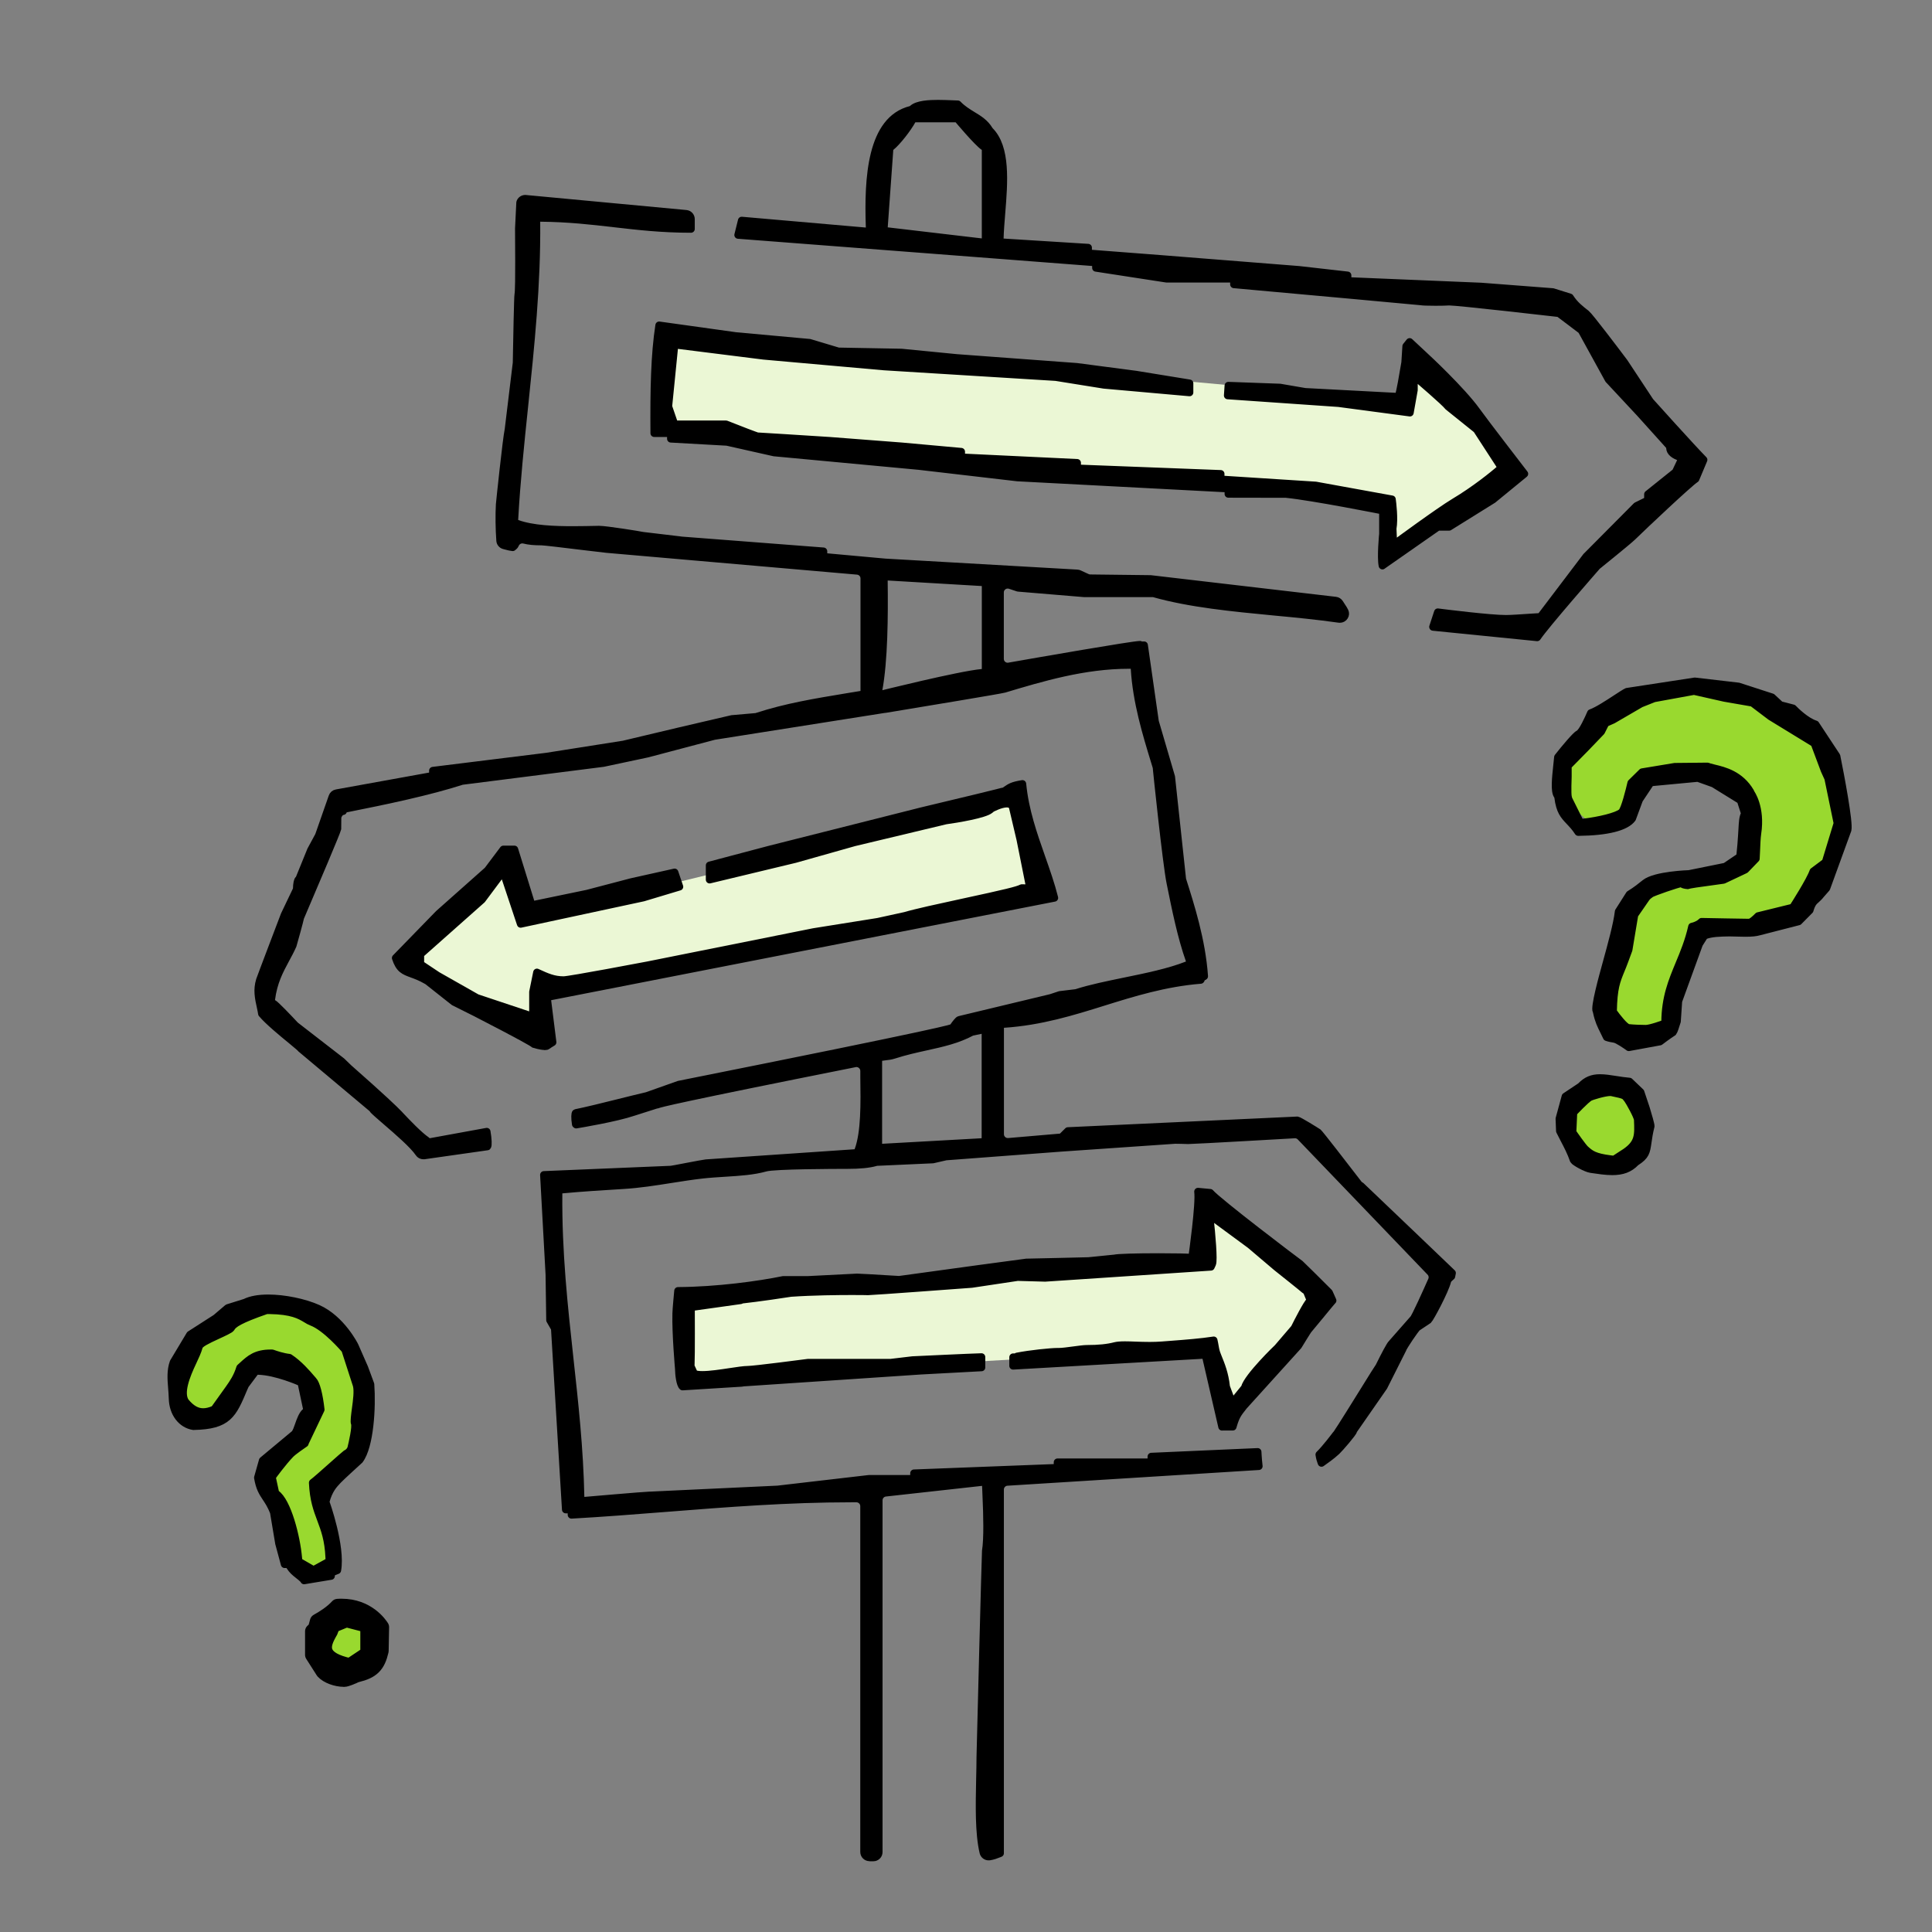 <svg width="128" height="128" viewBox="0 0 128 128" fill="none" xmlns="http://www.w3.org/2000/svg">
<rect x="0" y="0" width="128" height="128" fill="#808080" stroke="none"/>
<path d="M45.615 86.21L79.872 83.653V79.221L87.713 85.53L81.404 94.051L80.724 89.278L45.443 91.323L45.615 86.21Z" fill="#EBF7D5"/>
<path d="M35.218 60.815L67.258 52.977L68.794 58.942L35.902 65.419L36.242 68.828L27.037 63.883L33.686 56.554L35.218 60.815Z" fill="#EBF7D5"/>
<path d="M44.252 22.129L92.826 26.558L93.678 23.15L100.664 31.163L92.142 36.787L91.802 33.035L43.74 28.434L44.252 22.129Z" fill="#EBF7D5"/>
<path d="M119.921 47.865C116.34 45.136 106.799 43.776 104.583 49.057C102.366 54.342 106.627 56.046 108.331 53.318C110.035 50.589 112.42 50.933 114.808 51.785C118.216 57.07 114.808 57.578 112.592 58.09C110.375 58.602 109.183 58.77 108.331 60.134C107.479 61.498 106.115 63.715 106.287 66.611C106.459 69.508 109.695 68.827 110.375 67.463C111.056 66.099 111.568 64.735 113.181 61.67C123.406 61.498 123.501 50.593 119.921 47.865ZM106.543 71.896C105.084 71.896 103.902 73.077 103.902 74.536C103.902 75.995 105.084 77.177 106.543 77.177C108.002 77.177 109.183 75.995 109.183 74.536C109.183 73.077 108.002 71.896 106.543 71.896Z" fill="#99D92F"/>
<path d="M23.205 107.344C22.218 107.344 21.417 108.145 21.417 109.133C21.417 110.12 22.218 110.921 23.205 110.921C24.193 110.921 24.994 110.12 24.994 109.133C24.994 108.145 24.193 107.344 23.205 107.344ZM22.437 102.912C22.437 102.232 22.265 101.548 21.073 98.651C23.97 96.775 23.801 93.711 23.97 91.663C24.138 89.615 22.437 87.402 20.733 86.722C19.029 86.042 15.448 86.382 13.404 88.254C11.872 89.446 11.02 92.687 12.552 93.707C14.084 94.731 14.937 93.027 16.132 91.151C17.325 89.275 19.881 90.127 20.733 92.175C21.585 94.223 19.541 95.583 17.497 97.799C17.497 97.799 18.689 102.232 19.201 103.424C19.713 104.616 22.437 103.596 22.437 102.912Z" fill="#99D92F"/>
<path fill-rule="evenodd" clip-rule="evenodd" d="M94.939 41.531L95.257 40.561C95.717 40.62 98.713 40.997 99.781 40.997C100.113 40.997 100.881 40.942 101.445 40.905C101.73 40.887 101.953 40.869 102.03 40.869C102.052 40.869 102.074 40.858 102.085 40.839C102.085 40.839 104.067 38.221 105.094 36.871L108.426 33.518L109.139 33.167C109.165 33.156 109.179 33.13 109.179 33.101V32.746L111.015 31.276L111.425 30.409C111.432 30.391 111.432 30.369 111.425 30.351C111.418 30.329 111.374 30.307 111.352 30.299C110.895 30.157 110.65 29.945 110.639 29.685V29.605C110.639 29.605 110.628 29.572 110.617 29.557L108.664 27.388L106.575 25.147L104.78 21.884L103.299 20.765C103.299 20.765 103.277 20.754 103.262 20.751C102.991 20.718 96.588 19.986 96.014 19.986C95.827 20.001 95.472 20.008 95.103 20.008C94.609 20.008 94.236 19.994 94.13 19.972L89.731 19.566L81.751 18.842V18.542C81.751 18.502 81.718 18.469 81.678 18.469H77.289L72.608 17.748V17.459C72.608 17.423 72.579 17.39 72.542 17.386L48.902 15.569L49.14 14.61C49.14 14.61 57.544 15.342 57.548 15.342C57.566 15.342 57.584 15.334 57.599 15.32C57.614 15.305 57.621 15.287 57.621 15.265L57.614 15.06C57.497 11.78 57.701 7.932 60.346 7.27L60.389 7.259L60.455 7.208C60.781 6.905 61.574 6.868 62.145 6.868C62.463 6.868 62.792 6.883 63.103 6.894L63.458 6.908C63.765 7.227 64.101 7.431 64.427 7.633C64.855 7.892 65.257 8.134 65.546 8.616C65.546 8.62 65.564 8.646 65.568 8.649C66.702 9.765 66.515 12.072 66.351 14.106C66.303 14.705 66.255 15.265 66.241 15.792V15.967C66.234 16.007 66.266 16.04 66.303 16.044L72.092 16.406V16.713C72.092 16.75 72.121 16.783 72.158 16.786L76.912 17.152L86.055 17.876L89.281 18.242V18.542C89.281 18.582 89.31 18.615 89.35 18.615L98.127 18.981L102.878 19.346L104.012 19.701C104.315 20.184 104.729 20.506 105.094 20.787C105.306 20.952 106.981 23.164 107.61 24.002L109.322 26.595C109.355 26.635 112.065 29.648 112.869 30.464L112.339 31.726C111.904 32 108.861 34.875 108.166 35.555C107.863 35.851 105.829 37.489 105.811 37.504C105.661 37.676 102.381 41.421 101.843 42.229L94.942 41.538L94.939 41.531ZM60.539 7.856C60.514 7.856 60.488 7.87 60.474 7.892L60.422 7.987C60.148 8.492 59.45 9.399 59.025 9.739L58.963 9.79C58.963 9.79 58.938 9.823 58.938 9.841L58.553 15.214C58.553 15.254 58.579 15.287 58.619 15.291C58.619 15.291 65.221 16.066 65.224 16.066C65.243 16.066 65.261 16.059 65.272 16.048C65.286 16.033 65.297 16.015 65.297 15.993V9.838C65.297 9.812 65.286 9.79 65.264 9.776L65.18 9.721C64.763 9.446 63.461 7.892 63.45 7.878C63.436 7.859 63.417 7.852 63.396 7.852H60.543L60.539 7.856Z" fill="black" stroke="black" stroke-width="0.5" stroke-linecap="round" stroke-linejoin="round"/>
<path fill-rule="evenodd" clip-rule="evenodd" d="M57.603 123.056C57.406 123.056 57.245 122.895 57.245 122.697V99.785C57.245 99.511 57.022 99.284 56.744 99.281H56.396C52.205 99.281 48.098 99.602 44.127 99.917C42.068 100.078 39.947 100.246 37.862 100.363V100.085C37.862 100.045 37.829 100.012 37.789 100.012H37.482L36.754 88.013L36.439 87.464L36.395 84.436L36.033 77.839L44.416 77.488C44.492 77.488 44.906 77.407 45.575 77.279C46.102 77.18 46.698 77.067 46.771 77.063L56.751 76.383C56.78 76.383 56.806 76.361 56.813 76.336L56.857 76.222C57.303 75.03 57.274 73.073 57.248 71.347V70.941C57.241 70.667 57.014 70.444 56.74 70.444C56.707 70.444 56.674 70.444 56.645 70.455C44.884 72.799 43.691 73.117 43.553 73.187L43.578 73.165L41.936 73.688C40.828 74.064 38.487 74.46 38.173 74.511C38.162 74.503 38.154 74.492 38.144 74.485C38.074 74.064 38.096 73.746 38.147 73.735C38.868 73.589 39.961 73.319 41.018 73.055C41.665 72.894 42.309 72.733 42.858 72.605C42.901 72.594 44.489 72.031 44.975 71.856C63.045 68.246 63.114 68.111 63.136 68.067C63.305 67.811 63.498 67.577 63.561 67.566L69.624 66.11L70.22 65.913L71.288 65.785C71.288 65.785 71.325 65.774 71.329 65.774C72.279 65.47 73.362 65.251 74.514 65.013C75.955 64.717 77.436 64.417 78.657 63.938L78.822 63.872C78.859 63.857 78.877 63.817 78.866 63.781L78.807 63.612C78.262 62.076 77.893 60.248 77.535 58.481C77.271 57.169 76.631 50.992 76.628 50.926C76.628 50.882 76.62 50.834 76.606 50.787L76.5 50.439C75.936 48.596 75.3 46.512 75.165 44.299L75.154 44.127C75.154 44.091 75.121 44.058 75.081 44.058H74.781C71.822 44.058 69.013 44.899 66.53 45.645C66.318 45.711 61.282 46.544 58.653 46.98C58.635 46.98 58.616 46.983 58.598 46.983L47.323 48.764C47.323 48.764 47.283 48.772 47.279 48.775L42.887 49.935L39.968 50.556L30.61 51.745C28.438 52.444 25.636 53.036 22.926 53.574L22.827 53.592C22.802 53.596 22.784 53.614 22.773 53.636C22.773 53.636 22.747 53.698 22.732 53.742C22.517 53.771 22.425 53.972 22.378 54.086L22.363 54.122L22.356 54.908C22.326 55.088 20.867 58.522 19.898 60.785C19.872 60.939 19.43 62.548 19.401 62.625C19.251 62.965 19.079 63.283 18.925 63.565C18.527 64.304 18.117 65.064 17.971 66.227L17.956 66.352C17.953 66.381 17.967 66.41 17.996 66.425L18.11 66.483C18.263 66.564 19.061 67.397 19.562 67.935L22.637 70.316C22.637 70.316 22.963 70.63 23.094 70.758C23.098 70.762 23.146 70.802 23.222 70.872C25.362 72.759 26.148 73.516 26.433 73.816L26.517 73.907C26.978 74.394 27.75 75.209 28.269 75.564L28.317 75.644C28.331 75.666 28.353 75.677 28.379 75.677C28.383 75.677 32.248 74.975 32.248 74.975C32.332 75.454 32.351 75.904 32.288 75.959L28.097 76.555C28.097 76.555 28.064 76.555 28.046 76.555C27.929 76.555 27.819 76.496 27.757 76.401C27.388 75.849 26.338 74.946 25.574 74.288C25.161 73.933 24.736 73.564 24.7 73.49C24.7 73.468 24.693 73.465 24.678 73.45L19.931 69.468C19.894 69.413 19.766 69.307 19.317 68.933C18.702 68.429 17.777 67.668 17.349 67.16C17.338 67.057 17.309 66.929 17.283 66.805C17.126 66.088 17.016 65.591 17.214 64.936C17.269 64.761 18.834 60.654 18.849 60.614L19.657 58.924C19.664 58.522 19.723 58.299 19.785 58.269C19.799 58.262 19.814 58.247 19.821 58.233L20.597 56.324L21.12 55.358L22.019 52.787C22.059 52.663 22.166 52.572 22.294 52.55L28.617 51.405C28.653 51.398 28.679 51.368 28.679 51.332V51.057L36.205 50.125L41.292 49.324C41.311 49.324 41.325 49.317 41.344 49.313C41.596 49.243 48.343 47.656 48.49 47.631L50.088 47.492C50.088 47.492 50.124 47.481 50.132 47.481C52.114 46.837 53.928 46.541 56.221 46.16L57.022 46.029H57.19C57.23 46.022 57.26 45.989 57.26 45.952V38.323C57.26 38.06 57.062 37.844 56.799 37.822L40.203 36.378C40.038 36.363 39.394 36.286 38.648 36.195C37.438 36.048 36.063 35.88 35.876 35.88C35.397 35.88 35.035 35.847 34.742 35.771C34.699 35.76 34.655 35.752 34.611 35.752C34.424 35.752 34.256 35.851 34.168 36.008L34.088 36.155C34.033 36.202 33.993 36.239 33.967 36.261C33.872 36.253 33.671 36.213 33.393 36.133C33.247 36.092 33.144 35.968 33.133 35.818C33.075 35.032 33.064 34.132 33.104 33.408C33.104 33.375 33.557 29.034 33.689 28.445L34.223 24.038C34.249 22.598 34.304 19.646 34.337 19.496C34.366 19.39 34.402 18.809 34.373 15.137L34.457 13.422C34.494 13.275 34.636 13.166 34.801 13.166L45.458 14.164C45.641 14.182 45.78 14.332 45.78 14.519V15.17C43.816 15.17 42.24 14.983 40.715 14.808C39.23 14.636 37.697 14.457 35.799 14.438H35.613C35.594 14.438 35.576 14.446 35.562 14.46C35.547 14.475 35.54 14.493 35.54 14.512V14.698C35.58 18.864 35.156 22.93 34.746 26.862C34.486 29.349 34.219 31.909 34.081 34.428L34.073 34.564C34.073 34.597 34.091 34.626 34.121 34.637L34.245 34.684C35.269 35.065 36.769 35.112 37.964 35.112C38.538 35.112 39.124 35.098 39.687 35.087C40.151 35.087 42.382 35.445 42.591 35.493L45.078 35.789C45.078 35.789 45.121 35.8 45.151 35.8L54.557 36.524V36.82C54.557 36.857 54.586 36.89 54.623 36.893L58.645 37.259L71.365 37.987C71.409 37.987 71.453 38.001 71.497 38.02L72.02 38.261C72.085 38.29 72.155 38.309 72.225 38.309L76.185 38.356H76.222L88.491 39.79C88.597 39.801 88.696 39.867 88.755 39.958C88.81 40.049 88.861 40.126 88.908 40.196C88.981 40.305 89.044 40.401 89.095 40.51C89.146 40.62 89.139 40.741 89.073 40.843C89.007 40.949 88.894 41.011 88.769 41.011C88.751 41.011 88.733 41.011 88.718 41.008C87.288 40.803 85.803 40.66 84.366 40.525C81.664 40.265 78.866 39.998 76.46 39.322C76.452 39.322 76.423 39.311 76.416 39.311H71.837L67.489 38.949C67.459 38.949 67.434 38.941 67.404 38.93L66.922 38.769C66.87 38.751 66.816 38.744 66.761 38.744C66.483 38.744 66.256 38.971 66.256 39.248V43.652C66.256 43.93 66.479 44.156 66.757 44.156C66.786 44.156 66.816 44.156 66.845 44.149C68.761 43.813 75.048 42.715 75.531 42.715L75.563 42.737C75.563 42.737 75.589 42.748 75.604 42.748H75.801L76.525 47.806L77.6 51.474L78.332 58.266C78.88 59.988 79.619 62.296 79.784 64.68C79.766 64.691 79.751 64.702 79.744 64.706L79.619 64.713C79.601 64.713 79.583 64.724 79.572 64.739C79.561 64.753 79.553 64.772 79.557 64.794L79.568 64.9C79.568 64.9 79.557 64.914 79.55 64.925C77.169 65.119 75.106 65.763 73.109 66.385C71.061 67.025 68.948 67.683 66.505 67.844L66.333 67.855C66.293 67.855 66.263 67.888 66.263 67.928V75.143C66.263 75.421 66.49 75.648 66.764 75.648C66.779 75.648 66.794 75.648 66.812 75.648L70.312 75.348C70.312 75.348 70.345 75.341 70.356 75.326L70.754 74.931L85.95 74.225C86.074 74.244 87.105 74.88 87.332 75.03C87.442 75.121 89.018 77.155 90.049 78.497L90.166 78.57C92.233 80.538 95.835 83.986 96.204 84.341C96.179 84.447 96.168 84.517 96.16 84.561C96.109 84.601 96.051 84.656 95.959 84.747L95.923 84.784C95.923 84.784 95.908 84.805 95.904 84.817L95.894 84.868C95.736 85.522 94.752 87.347 94.628 87.457L93.915 87.932C93.769 88.031 92.972 89.234 92.939 89.366L91.677 91.875L89.68 94.749C89.68 94.749 89.665 94.775 89.665 94.79C89.64 94.939 88.766 95.945 88.557 96.143C88.236 96.443 87.808 96.746 87.552 96.925C87.552 96.925 87.541 96.9 87.537 96.885C87.497 96.775 87.438 96.607 87.405 96.369C87.841 95.945 88.473 95.097 88.502 95.06C88.539 95.049 88.824 94.618 90.371 92.127C90.869 91.326 91.337 90.569 91.384 90.514C91.728 89.812 92.119 89.07 92.211 89.008L93.63 87.395C93.739 87.325 94.537 85.548 94.873 84.791C94.935 84.608 94.891 84.411 94.76 84.275L86.158 75.315C86.063 75.216 85.931 75.162 85.796 75.162C85.727 75.165 79.147 75.546 78.72 75.546C78.427 75.538 78.153 75.527 77.897 75.527H77.853L70.37 76.043L62.668 76.624L61.805 76.822L58.075 76.99C58.075 76.99 58.038 76.998 58.035 77.001C57.574 77.133 56.967 77.191 56.133 77.191C55.299 77.191 51.309 77.199 50.721 77.367C49.912 77.594 49.013 77.652 48.062 77.711C47.564 77.744 47.049 77.773 46.529 77.831C45.846 77.908 45.136 78.022 44.452 78.128C43.421 78.292 42.357 78.46 41.303 78.523C39.873 78.61 38.52 78.695 37.237 78.815L37.072 78.83C37.035 78.83 37.006 78.866 37.006 78.903V79.067C36.97 82.977 37.365 86.546 37.741 89.995C38.063 92.928 38.4 95.96 38.465 99.189V99.368C38.469 99.39 38.48 99.409 38.495 99.419C38.509 99.43 38.524 99.438 38.542 99.438C38.542 99.438 38.546 99.438 38.55 99.438C38.593 99.438 42.77 99.072 43.044 99.072H43.11L51.525 98.677L57.563 97.975H60.481C60.522 97.975 60.554 97.942 60.554 97.902V97.606L69.994 97.243C70.034 97.243 70.063 97.211 70.063 97.17V96.878H76.207C76.247 96.878 76.28 96.845 76.28 96.805V96.501L83.324 96.19C83.324 96.241 83.335 96.337 83.338 96.432C83.35 96.618 83.368 96.871 83.401 97.141L66.731 98.183C66.468 98.198 66.26 98.421 66.26 98.684V122.781L66.179 122.814C65.945 122.906 65.817 122.957 65.554 123.001C65.536 123.001 65.514 123.004 65.495 123.004C65.331 123.004 65.184 122.887 65.148 122.726C64.844 121.443 64.888 119.585 64.921 117.943C64.932 117.394 64.947 116.864 64.947 116.37C64.947 116.239 65.29 102.949 65.309 102.755C65.441 101.954 65.4 100.359 65.345 99.167C65.331 98.897 65.32 98.655 65.316 98.443L65.309 98.246C65.309 98.224 65.298 98.205 65.283 98.191C65.269 98.18 65.254 98.172 65.236 98.172L58.667 98.9C58.411 98.929 58.221 99.145 58.221 99.401V122.705C58.221 122.902 58.06 123.063 57.867 123.063H57.629L57.603 123.056ZM65.203 68.202L64.387 68.374C63.436 68.886 62.431 69.109 61.366 69.343C60.675 69.497 59.958 69.654 59.201 69.899C59.019 69.957 58.839 69.98 58.664 69.998C58.572 70.009 58.488 70.02 58.404 70.034L58.254 70.06C58.218 70.067 58.192 70.097 58.192 70.133V75.966C58.192 75.988 58.199 76.007 58.214 76.021C58.229 76.036 58.247 76.039 58.265 76.039L65.217 75.652C65.258 75.652 65.287 75.619 65.287 75.579V68.275C65.287 68.253 65.276 68.231 65.261 68.217C65.247 68.206 65.232 68.202 65.214 68.202C65.21 68.202 65.203 68.202 65.199 68.202H65.203ZM58.635 38.199C58.616 38.199 58.598 38.206 58.583 38.221C58.569 38.236 58.561 38.254 58.561 38.276V38.473C58.591 40.817 58.572 43.761 58.203 45.736L58.163 45.952C58.159 45.978 58.163 46.003 58.185 46.018C58.199 46.032 58.218 46.036 58.236 46.036C58.243 46.036 58.247 46.036 58.254 46.036C58.305 46.022 63.568 44.709 65.064 44.573L65.232 44.559C65.269 44.559 65.298 44.522 65.298 44.486V38.66C65.298 38.62 65.269 38.59 65.228 38.587C65.228 38.587 58.642 38.199 58.638 38.199H58.635Z" fill="black" stroke="black" stroke-width="0.5" stroke-linecap="round" stroke-linejoin="round"/>
<path fill-rule="evenodd" clip-rule="evenodd" d="M91.59 37.475C91.469 36.904 91.622 35.379 91.622 35.364V33.894C91.622 33.858 91.597 33.828 91.564 33.821C91.52 33.814 87.029 32.918 85.208 32.731L81.382 32.724V32.443C81.382 32.402 81.353 32.373 81.313 32.369L67.416 31.638L60.877 30.877L51.288 29.981L48.165 29.279L44.445 29.071V28.774C44.445 28.734 44.412 28.701 44.372 28.701H43.344C43.322 25.805 43.37 23.475 43.67 21.552L48.75 22.261L53.639 22.707L55.541 23.278L59.728 23.355L63.378 23.713L71.34 24.302L75.26 24.817L78.811 25.395V26.002L73.139 25.498L69.95 24.986L58.569 24.283L50.593 23.574C50.593 23.574 44.756 22.843 44.752 22.843C44.738 22.843 44.72 22.85 44.709 22.857C44.694 22.868 44.683 22.886 44.683 22.908L44.281 26.931L44.668 28.061C44.679 28.09 44.705 28.109 44.738 28.109H48.099C49.002 28.467 50.125 28.902 50.194 28.902C50.282 28.902 53.358 29.1 54.974 29.202L59.728 29.568L63.685 29.926V30.226C63.685 30.267 63.715 30.296 63.755 30.299L71.365 30.662V30.958C71.365 30.998 71.395 31.031 71.435 31.031L80.874 31.393V31.689C80.874 31.729 80.903 31.759 80.944 31.762L87.168 32.161L92.222 33.079C92.255 33.32 92.387 34.359 92.27 35.024L92.31 35.961C92.31 35.986 92.328 36.012 92.35 36.023C92.361 36.026 92.372 36.03 92.383 36.03C92.398 36.03 92.412 36.026 92.427 36.016C92.456 35.994 95.342 33.869 96.351 33.265C97.704 32.457 98.926 31.477 99.43 31.027C99.456 31.002 99.463 30.961 99.445 30.932L97.836 28.456L95.942 26.935C95.748 26.66 93.879 25.062 93.798 24.997C93.784 24.986 93.769 24.978 93.751 24.978C93.74 24.978 93.729 24.978 93.722 24.986C93.696 24.997 93.678 25.022 93.678 25.051V25.838L93.411 27.341L88.686 26.712L81.338 26.203L81.382 25.549L84.805 25.673L86.459 25.958L92.559 26.28C92.581 26.28 92.603 26.269 92.617 26.251L92.676 26.174C92.742 26.083 92.965 24.788 93.093 24.02L93.162 22.938L93.392 22.652L94.431 23.622C94.457 23.643 96.838 25.849 97.836 27.242C98.385 28.006 100.652 30.947 100.996 31.393L98.915 33.097L96.007 34.907H95.283C95.283 34.907 95.254 34.911 95.243 34.922L91.597 37.467L91.59 37.475Z" fill="black" stroke="black" stroke-width="0.5" stroke-linecap="round" stroke-linejoin="round"/>
<path fill-rule="evenodd" clip-rule="evenodd" d="M36.082 69.314C35.819 69.314 35.42 69.189 35.372 69.164L35.38 69.178C35.281 69.087 34.729 68.758 31.536 67.109L30.073 66.377L28.329 64.998L28.226 64.94C27.864 64.731 27.561 64.622 27.294 64.523C26.756 64.326 26.46 64.216 26.215 63.47L29.067 60.54L32.308 57.662L33.35 56.276H34.081L35.204 59.9C35.215 59.93 35.244 59.952 35.274 59.952C35.277 59.952 35.285 59.952 35.288 59.952L38.905 59.202L41.834 58.434L44.694 57.797L45.016 58.748L42.617 59.469L34.495 61.213L33.376 57.856C33.368 57.83 33.346 57.812 33.317 57.808C33.313 57.808 33.31 57.808 33.306 57.808C33.284 57.808 33.262 57.819 33.248 57.838L31.931 59.604L27.875 63.203C27.875 63.203 27.85 63.236 27.85 63.258V63.835C27.85 63.861 27.861 63.883 27.883 63.898L28.98 64.629L31.598 66.114L35.215 67.321C35.215 67.321 35.23 67.324 35.237 67.324C35.252 67.324 35.266 67.321 35.281 67.31C35.299 67.295 35.31 67.273 35.31 67.251V65.719L35.574 64.424L35.595 64.435C36.224 64.724 36.678 64.933 37.343 64.933C37.742 64.933 42.723 63.985 42.935 63.945L53.907 61.747L58.164 61.067L59.97 60.672C60.665 60.464 62.234 60.123 63.752 59.794C66.652 59.169 67.424 58.979 67.694 58.836L68.155 58.843C68.177 58.843 68.199 58.832 68.21 58.818C68.221 58.803 68.228 58.778 68.224 58.756L67.595 55.611L67.083 53.434C67.003 53.299 66.879 53.244 66.703 53.244C66.293 53.244 65.719 53.555 65.694 53.566L65.606 53.643C65.255 53.958 63.36 54.268 62.658 54.363L56.598 55.812L52.674 56.92L47.013 58.28V57.333L50.981 56.283L61.064 53.738C63.54 53.149 66.506 52.436 66.564 52.396C66.948 52.133 67.072 52.045 67.738 51.935C67.906 53.691 68.466 55.274 69.003 56.806C69.325 57.724 69.632 58.595 69.856 59.487L36.305 66.052C36.268 66.059 36.243 66.096 36.246 66.132L36.612 69.054C36.455 69.146 36.342 69.222 36.246 69.292C36.232 69.303 36.191 69.321 36.093 69.321L36.082 69.314Z" fill="black" stroke="black" stroke-width="0.5" stroke-linecap="round" stroke-linejoin="round"/>
<path fill-rule="evenodd" clip-rule="evenodd" d="M80.965 94.53L79.879 89.823C79.871 89.79 79.842 89.765 79.805 89.765L67.119 90.489V89.918H67.298C67.298 89.918 67.331 89.911 67.346 89.9L67.382 89.867C68.249 89.695 69.62 89.556 70.063 89.556H70.15C70.366 89.556 70.758 89.505 71.134 89.454C71.489 89.406 71.826 89.362 71.997 89.362C72.791 89.362 73.387 89.3 73.877 89.172C74.023 89.136 74.232 89.117 74.528 89.117C74.74 89.117 74.978 89.125 75.234 89.136C75.53 89.147 75.848 89.157 76.174 89.157C76.47 89.157 76.733 89.147 76.978 89.128L77.556 89.084C78.558 89.008 79.593 88.927 80.412 88.799C80.449 88.96 80.471 89.084 80.489 89.19C80.526 89.403 80.552 89.56 80.665 89.834C80.91 90.438 81.144 91.004 81.239 91.882L81.594 92.833C81.605 92.859 81.623 92.877 81.652 92.88C81.656 92.88 81.66 92.88 81.663 92.88C81.685 92.88 81.707 92.87 81.722 92.855L82.464 91.944C82.654 91.209 84.636 89.3 84.658 89.282L85.763 87.991C85.99 87.534 86.593 86.356 86.783 86.199C86.809 86.177 86.816 86.144 86.805 86.115L86.578 85.563C86.578 85.563 86.564 85.537 86.549 85.53C86.524 85.511 86.48 85.482 86.41 85.431C86.337 85.354 84.764 84.103 84.585 83.961L82.83 82.472L80.266 80.585C80.266 80.585 80.237 80.57 80.222 80.57C80.211 80.57 80.197 80.57 80.186 80.582C80.16 80.596 80.145 80.625 80.149 80.655C80.277 81.766 80.424 83.507 80.314 83.741C80.281 83.814 80.252 83.873 80.226 83.931L69.244 84.663L67.422 84.612L64.38 85.069C64.317 85.073 57.804 85.559 57.501 85.559C57.46 85.555 57.036 85.548 56.451 85.548C55.569 85.548 53.873 85.563 52.392 85.665C50.49 85.961 49.14 86.115 49.126 86.115C49.104 86.115 49.082 86.129 49.071 86.148L45.845 86.601C45.809 86.605 45.783 86.638 45.783 86.674C45.783 86.707 45.798 89.863 45.768 90.379L45.761 90.511L45.98 90.986C45.98 90.986 46.002 91.015 46.021 91.023C46.141 91.067 46.31 91.088 46.54 91.088C47.045 91.088 47.751 90.982 48.376 90.887C48.851 90.814 49.301 90.748 49.542 90.748C49.967 90.748 53.386 90.299 53.532 90.28H59.007L60.456 90.108C60.492 90.108 64.442 89.918 65.027 89.907V90.598L60.997 90.814L49.272 91.6C49.221 91.612 49.122 91.622 49.122 91.622L45.22 91.864C45.052 91.718 44.978 91.078 44.971 90.694C44.971 90.664 44.763 88.357 44.799 87.018C44.81 86.66 44.898 85.771 44.92 85.522C47.509 85.508 50.285 85.124 51.887 84.795H53.522L56.787 84.63C56.952 84.63 58.115 84.7 58.886 84.747C59.27 84.769 59.556 84.787 59.574 84.787C62.441 84.392 67.872 83.646 67.996 83.639C68.315 83.639 71.968 83.547 72.125 83.544L73.833 83.372C74.067 83.317 75.212 83.281 76.759 83.281C77.831 83.281 78.734 83.299 78.902 83.324C78.902 83.324 78.909 83.324 78.913 83.324C78.928 83.324 78.942 83.321 78.957 83.31C78.972 83.299 78.983 83.281 78.986 83.262C79.008 83.112 79.48 79.744 79.37 78.947L80.182 79.024C80.657 79.598 85.873 83.555 86.14 83.741C86.205 83.793 87.321 84.901 88.052 85.632L88.29 86.166L88.272 86.184C88.213 86.243 87.895 86.63 87.526 87.08C87.2 87.475 86.853 87.896 86.677 88.104C86.615 88.177 86.114 89 86.012 89.165L82.402 93.155C81.985 93.678 81.872 93.839 81.674 94.526H80.976L80.965 94.53Z" fill="black" stroke="black" stroke-width="0.5" stroke-linecap="round" stroke-linejoin="round"/>
<path fill-rule="evenodd" clip-rule="evenodd" d="M20.169 104.711C20.019 104.547 19.869 104.43 19.737 104.327C19.551 104.181 19.372 104.038 19.203 103.771L19.148 103.687C19.13 103.654 19.094 103.636 19.057 103.636H18.856L18.483 102.254L18.136 100.184C17.96 99.738 17.781 99.467 17.62 99.226C17.393 98.882 17.196 98.586 17.082 97.898L17.404 96.761L19.525 94.994C19.525 94.994 19.555 94.961 19.558 94.95C19.642 94.826 19.708 94.639 19.785 94.42C19.898 94.095 20.03 93.722 20.238 93.542L20.3 93.487C20.33 93.462 20.344 93.422 20.337 93.382L19.971 91.652C19.964 91.619 19.942 91.59 19.909 91.575C19.843 91.546 18.307 90.869 17.13 90.832L17.002 90.829C16.969 90.829 16.936 90.843 16.914 90.873L16.248 91.765L16.153 91.977C15.418 93.725 15.115 94.446 12.811 94.49C12.017 94.362 11.457 93.623 11.432 92.661C11.425 92.416 11.406 92.182 11.388 91.951C11.341 91.359 11.297 90.799 11.494 90.251L12.588 88.426L14.303 87.325L15.089 86.656L16.234 86.298C16.61 86.111 17.133 86.016 17.77 86.016C18.838 86.016 20.162 86.287 21.065 86.693C22.623 87.395 23.497 89.147 23.504 89.165L24.144 90.624L24.547 91.714C24.66 93.228 24.514 95.814 23.822 96.731C23.786 96.761 22.593 97.847 22.389 98.066C22.1 98.374 21.796 98.692 21.584 99.463C21.577 99.485 21.581 99.507 21.584 99.529C21.595 99.558 22.634 102.462 22.349 104.035L22.005 104.174C21.965 104.192 21.935 104.232 21.935 104.276V104.415L20.147 104.711H20.169ZM20.198 95.627C20.063 95.718 19.423 96.157 19.24 96.351C18.721 96.892 18.073 97.781 18.048 97.821C18.029 97.847 18.022 97.88 18.029 97.909L18.241 98.889C18.249 98.918 18.264 98.94 18.285 98.955C19.039 99.467 19.639 101.804 19.763 103.223L19.777 103.391C19.777 103.428 19.799 103.461 19.832 103.475L20.721 103.987C20.721 103.987 20.758 104.002 20.776 104.002C20.794 104.002 20.812 103.998 20.827 103.987L21.76 103.475C21.796 103.453 21.818 103.417 21.818 103.373L21.811 103.183C21.76 102.009 21.504 101.325 21.255 100.663C21.006 99.997 20.769 99.372 20.717 98.234C20.911 98.092 21.394 97.664 22.038 97.09C22.425 96.746 22.864 96.358 22.923 96.318C23.011 96.271 23.149 96.198 23.241 96.004L23.259 95.967C23.347 95.616 23.596 94.526 23.5 94.303C23.449 94.186 23.512 93.74 23.563 93.345C23.64 92.785 23.724 92.149 23.628 91.78L22.872 89.443C22.872 89.443 22.86 89.417 22.849 89.406C22.798 89.348 21.595 87.94 20.655 87.585C20.527 87.537 20.414 87.472 20.286 87.391C19.869 87.142 19.35 86.832 17.861 86.81H17.675C17.664 86.81 17.649 86.81 17.638 86.817C15.879 87.428 15.444 87.72 15.305 87.995C15.25 88.082 14.771 88.305 14.416 88.466C13.696 88.799 13.249 89.015 13.184 89.22C13.096 89.545 12.931 89.889 12.774 90.225C12.335 91.151 11.882 92.288 12.288 92.877C12.679 93.345 13.041 93.55 13.465 93.55C13.677 93.55 13.908 93.495 14.168 93.385C14.186 93.378 14.2 93.363 14.211 93.349C14.211 93.349 14.884 92.416 15.169 92.01C15.44 91.626 15.718 91.227 15.905 90.613C15.963 90.562 16.018 90.511 16.076 90.459C16.548 90.028 16.954 89.659 17.938 89.659H18.033C18.282 89.75 18.75 89.903 19.174 89.951C19.796 90.353 20.37 91.023 20.615 91.311C20.677 91.385 20.725 91.439 20.747 91.462C20.948 91.663 21.138 92.383 21.251 93.392L20.187 95.627H20.198Z" fill="black" stroke="black" stroke-width="0.5" stroke-linecap="round" stroke-linejoin="round"/>
<path fill-rule="evenodd" clip-rule="evenodd" d="M22.792 111.258C22.273 111.258 21.68 111.035 21.413 110.738L20.711 109.637V108.076C20.759 108.032 20.788 108.006 20.81 107.988C20.894 107.915 20.941 107.761 21.003 107.516L21.029 107.421C21.435 107.198 21.98 106.854 22.371 106.427C22.463 106.419 22.55 106.419 22.635 106.419C24.35 106.419 25.162 107.615 25.279 107.802L25.25 109.374C25.023 110.351 24.661 110.713 23.64 110.961L23.593 110.972C23.351 111.089 22.945 111.261 22.792 111.261V111.258ZM22.949 107.319C22.949 107.319 22.92 107.319 22.909 107.326L22.082 107.666C22.053 107.677 22.031 107.703 22.02 107.732C21.973 107.871 21.91 108.036 21.892 108.072C21.611 108.559 21.373 109.03 21.559 109.462C21.735 109.864 22.236 110.146 23.139 110.351C23.147 110.351 23.154 110.351 23.165 110.351C23.187 110.351 23.209 110.343 23.227 110.332L24.324 109.601C24.354 109.579 24.372 109.546 24.372 109.509V107.765C24.372 107.714 24.339 107.67 24.291 107.659L22.982 107.319C22.982 107.319 22.964 107.319 22.953 107.319H22.949Z" fill="black" stroke="black" stroke-linecap="round" stroke-linejoin="round"/>
<path fill-rule="evenodd" clip-rule="evenodd" d="M107.907 69.38C107.724 69.252 107.175 68.868 106.96 68.835C106.784 68.805 106.631 68.78 106.451 68.718C106.378 68.561 106.312 68.425 106.247 68.297C106.06 67.921 105.914 67.635 105.789 67.057C105.789 67.046 105.775 67.002 105.767 66.992C105.621 66.739 106.151 64.816 106.437 63.781C106.781 62.53 107.135 61.25 107.238 60.39L107.958 59.257C108.397 58.99 108.711 58.734 108.989 58.511C109.659 57.969 111.882 57.9 111.904 57.9L114.289 57.417C114.289 57.417 114.318 57.41 114.329 57.399L115.236 56.785C115.261 56.766 115.28 56.737 115.283 56.708L115.302 56.547C115.349 56.141 115.375 55.728 115.4 55.365C115.411 55.212 115.419 55.073 115.426 54.945C115.452 54.492 115.466 54.166 115.58 53.943C115.594 53.917 115.594 53.888 115.587 53.859L115.331 53.062C115.324 53.036 115.305 53.014 115.283 53.003L113.524 51.917L112.511 51.555C112.511 51.555 112.486 51.547 112.475 51.547L109.414 51.836C109.381 51.836 109.351 51.858 109.333 51.884L108.602 52.981L108.141 54.228C107.731 54.791 106.492 55.109 104.564 55.128C104.363 54.817 104.158 54.605 103.979 54.415C103.613 54.027 103.346 53.749 103.229 52.824L103.222 52.78C103.222 52.78 103.215 52.747 103.204 52.732L103.178 52.696C102.977 52.407 103.072 51.518 103.156 50.736C103.175 50.542 103.197 50.352 103.215 50.165C103.654 49.605 104.4 48.709 104.612 48.607C104.839 48.497 105.248 47.587 105.398 47.239C105.826 47.089 106.525 46.632 107.095 46.259C107.41 46.054 107.677 45.879 107.794 45.828L112.285 45.14L115.181 45.477L117.401 46.197L117.931 46.691C117.931 46.691 117.96 46.713 117.979 46.716L118.794 46.928C118.93 47.071 119.643 47.788 120.286 47.989L121.676 50.096C121.925 51.317 122.532 54.521 122.411 54.985L121.007 58.843L120.641 59.26C120.513 59.425 120.414 59.509 120.33 59.586C120.166 59.728 120.034 59.842 119.899 60.306L119.164 61.049L116.545 61.722C116.333 61.784 116.048 61.813 115.645 61.813C115.463 61.813 115.28 61.806 115.104 61.802C114.94 61.798 114.779 61.791 114.632 61.791H114.526C113.941 61.802 113.389 61.813 112.957 61.978C112.935 61.985 112.917 62.003 112.903 62.022L112.573 62.544L111.198 66.326L111.107 67.668C111.023 67.957 110.895 68.334 110.844 68.389C110.478 68.626 110.072 68.933 109.977 69.007L107.911 69.387L107.907 69.38ZM111.363 58.533C111.202 58.533 109.52 59.11 109.366 59.22C109.253 59.301 109.132 59.385 109.044 59.52L108.302 60.595C108.302 60.595 108.287 60.624 108.284 60.639L107.903 62.925C107.819 63.152 107.728 63.408 107.636 63.649C107.541 63.909 107.461 64.102 107.388 64.278C107.095 64.995 106.901 65.466 106.872 66.992C106.872 67.017 106.879 67.039 106.894 67.057C107.113 67.361 107.655 68.074 107.892 68.1C108.247 68.14 108.777 68.154 109.03 68.154C109.351 68.154 110.152 67.858 110.244 67.825C110.288 67.811 110.313 67.77 110.317 67.723C110.328 66.088 110.778 65.006 111.253 63.861C111.564 63.115 111.882 62.343 112.098 61.389C112.438 61.308 112.628 61.177 112.734 61.067C113.129 61.074 115.569 61.122 115.887 61.122C116.026 61.122 116.282 60.891 116.479 60.69L118.739 60.134C118.765 60.127 118.791 60.112 118.805 60.087C118.853 60.014 119.935 58.324 120.133 57.732L120.919 57.143C120.937 57.128 120.952 57.11 120.959 57.088L121.727 54.565C121.727 54.565 121.735 54.528 121.727 54.51L121.12 51.569L120.879 51.039L120.221 49.284C120.213 49.262 120.195 49.24 120.177 49.229L117.302 47.47L116.128 46.581C116.128 46.581 116.099 46.563 116.081 46.559L114.248 46.241L112.252 45.791C112.252 45.791 112.237 45.791 112.226 45.791C112.219 45.791 112.211 45.791 112.208 45.791L109.586 46.27L108.704 46.621L106.861 47.693L106.407 47.894C106.386 47.905 106.367 47.923 106.353 47.945L106.086 48.472L105.058 49.543L103.91 50.71C103.888 50.732 103.877 50.758 103.877 50.787V51.449C103.873 51.558 103.833 52.56 103.884 52.791L103.917 52.934L104.667 54.44C104.685 54.477 104.725 54.502 104.765 54.502C104.769 54.502 104.937 54.484 104.937 54.484C105.921 54.371 107.128 54.089 107.439 53.815C107.644 53.636 107.965 52.323 108.071 51.869L108.796 51.156L110.957 50.798L113.133 50.776L113.224 50.812C113.319 50.842 113.437 50.871 113.575 50.904C114.219 51.057 115.298 51.317 115.971 52.465V52.487C115.971 52.487 115.982 52.517 115.993 52.528C116 52.538 116.699 53.478 116.435 55.219C116.395 55.493 116.373 55.954 116.359 56.364C116.351 56.561 116.344 56.744 116.333 56.887L115.631 57.615L114.186 58.298C112.332 58.547 111.922 58.613 111.813 58.657C111.813 58.657 111.802 58.653 111.798 58.653C111.703 58.653 111.498 58.606 111.458 58.569C111.436 58.544 111.399 58.529 111.367 58.529L111.363 58.533Z" fill="black" stroke="black" stroke-width="0.5" stroke-linecap="round" stroke-linejoin="round"/>
<path fill-rule="evenodd" clip-rule="evenodd" d="M106.814 77.605C106.375 77.605 105.903 77.531 105.402 77.458C105.066 77.407 104.32 76.987 104.258 76.866C104.075 76.343 103.859 75.93 103.629 75.491C103.537 75.311 103.442 75.129 103.343 74.931L103.311 74.119L103.713 72.645L104.711 71.98C104.711 71.98 104.737 71.954 104.744 71.951C105.103 71.581 105.479 71.42 106.002 71.42C106.317 71.42 106.657 71.472 107.048 71.534C107.322 71.578 107.63 71.625 107.959 71.654L108.694 72.356L109.052 73.428C109.21 73.936 109.374 74.522 109.367 74.613C109.257 75.041 109.21 75.388 109.169 75.666C109.074 76.328 109.041 76.57 108.398 76.987C108.39 76.99 108.365 77.008 108.361 77.016C107.962 77.429 107.491 77.605 106.814 77.605ZM106.682 72.364C106.313 72.364 105.439 72.627 105.307 72.708C105.048 72.865 104.305 73.651 104.272 73.684C104.254 73.702 104.243 73.728 104.243 73.754L104.188 74.979C104.188 75.004 104.196 75.026 104.207 75.048C104.272 75.143 104.868 75.992 105.029 76.138C105.391 76.467 105.647 76.661 106.693 76.793C106.693 76.793 106.909 76.818 106.913 76.818C106.935 76.818 106.953 76.811 106.971 76.8L107.703 76.325C108.57 75.721 108.548 75.209 108.504 74.185C108.493 73.955 107.94 72.971 107.823 72.821C107.728 72.697 107.677 72.631 107.597 72.587C107.472 72.521 107.224 72.466 106.792 72.375C106.763 72.368 106.726 72.364 106.682 72.364Z" fill="black" stroke="black" stroke-width="0.5" stroke-linecap="round" stroke-linejoin="round"/>
</svg>
